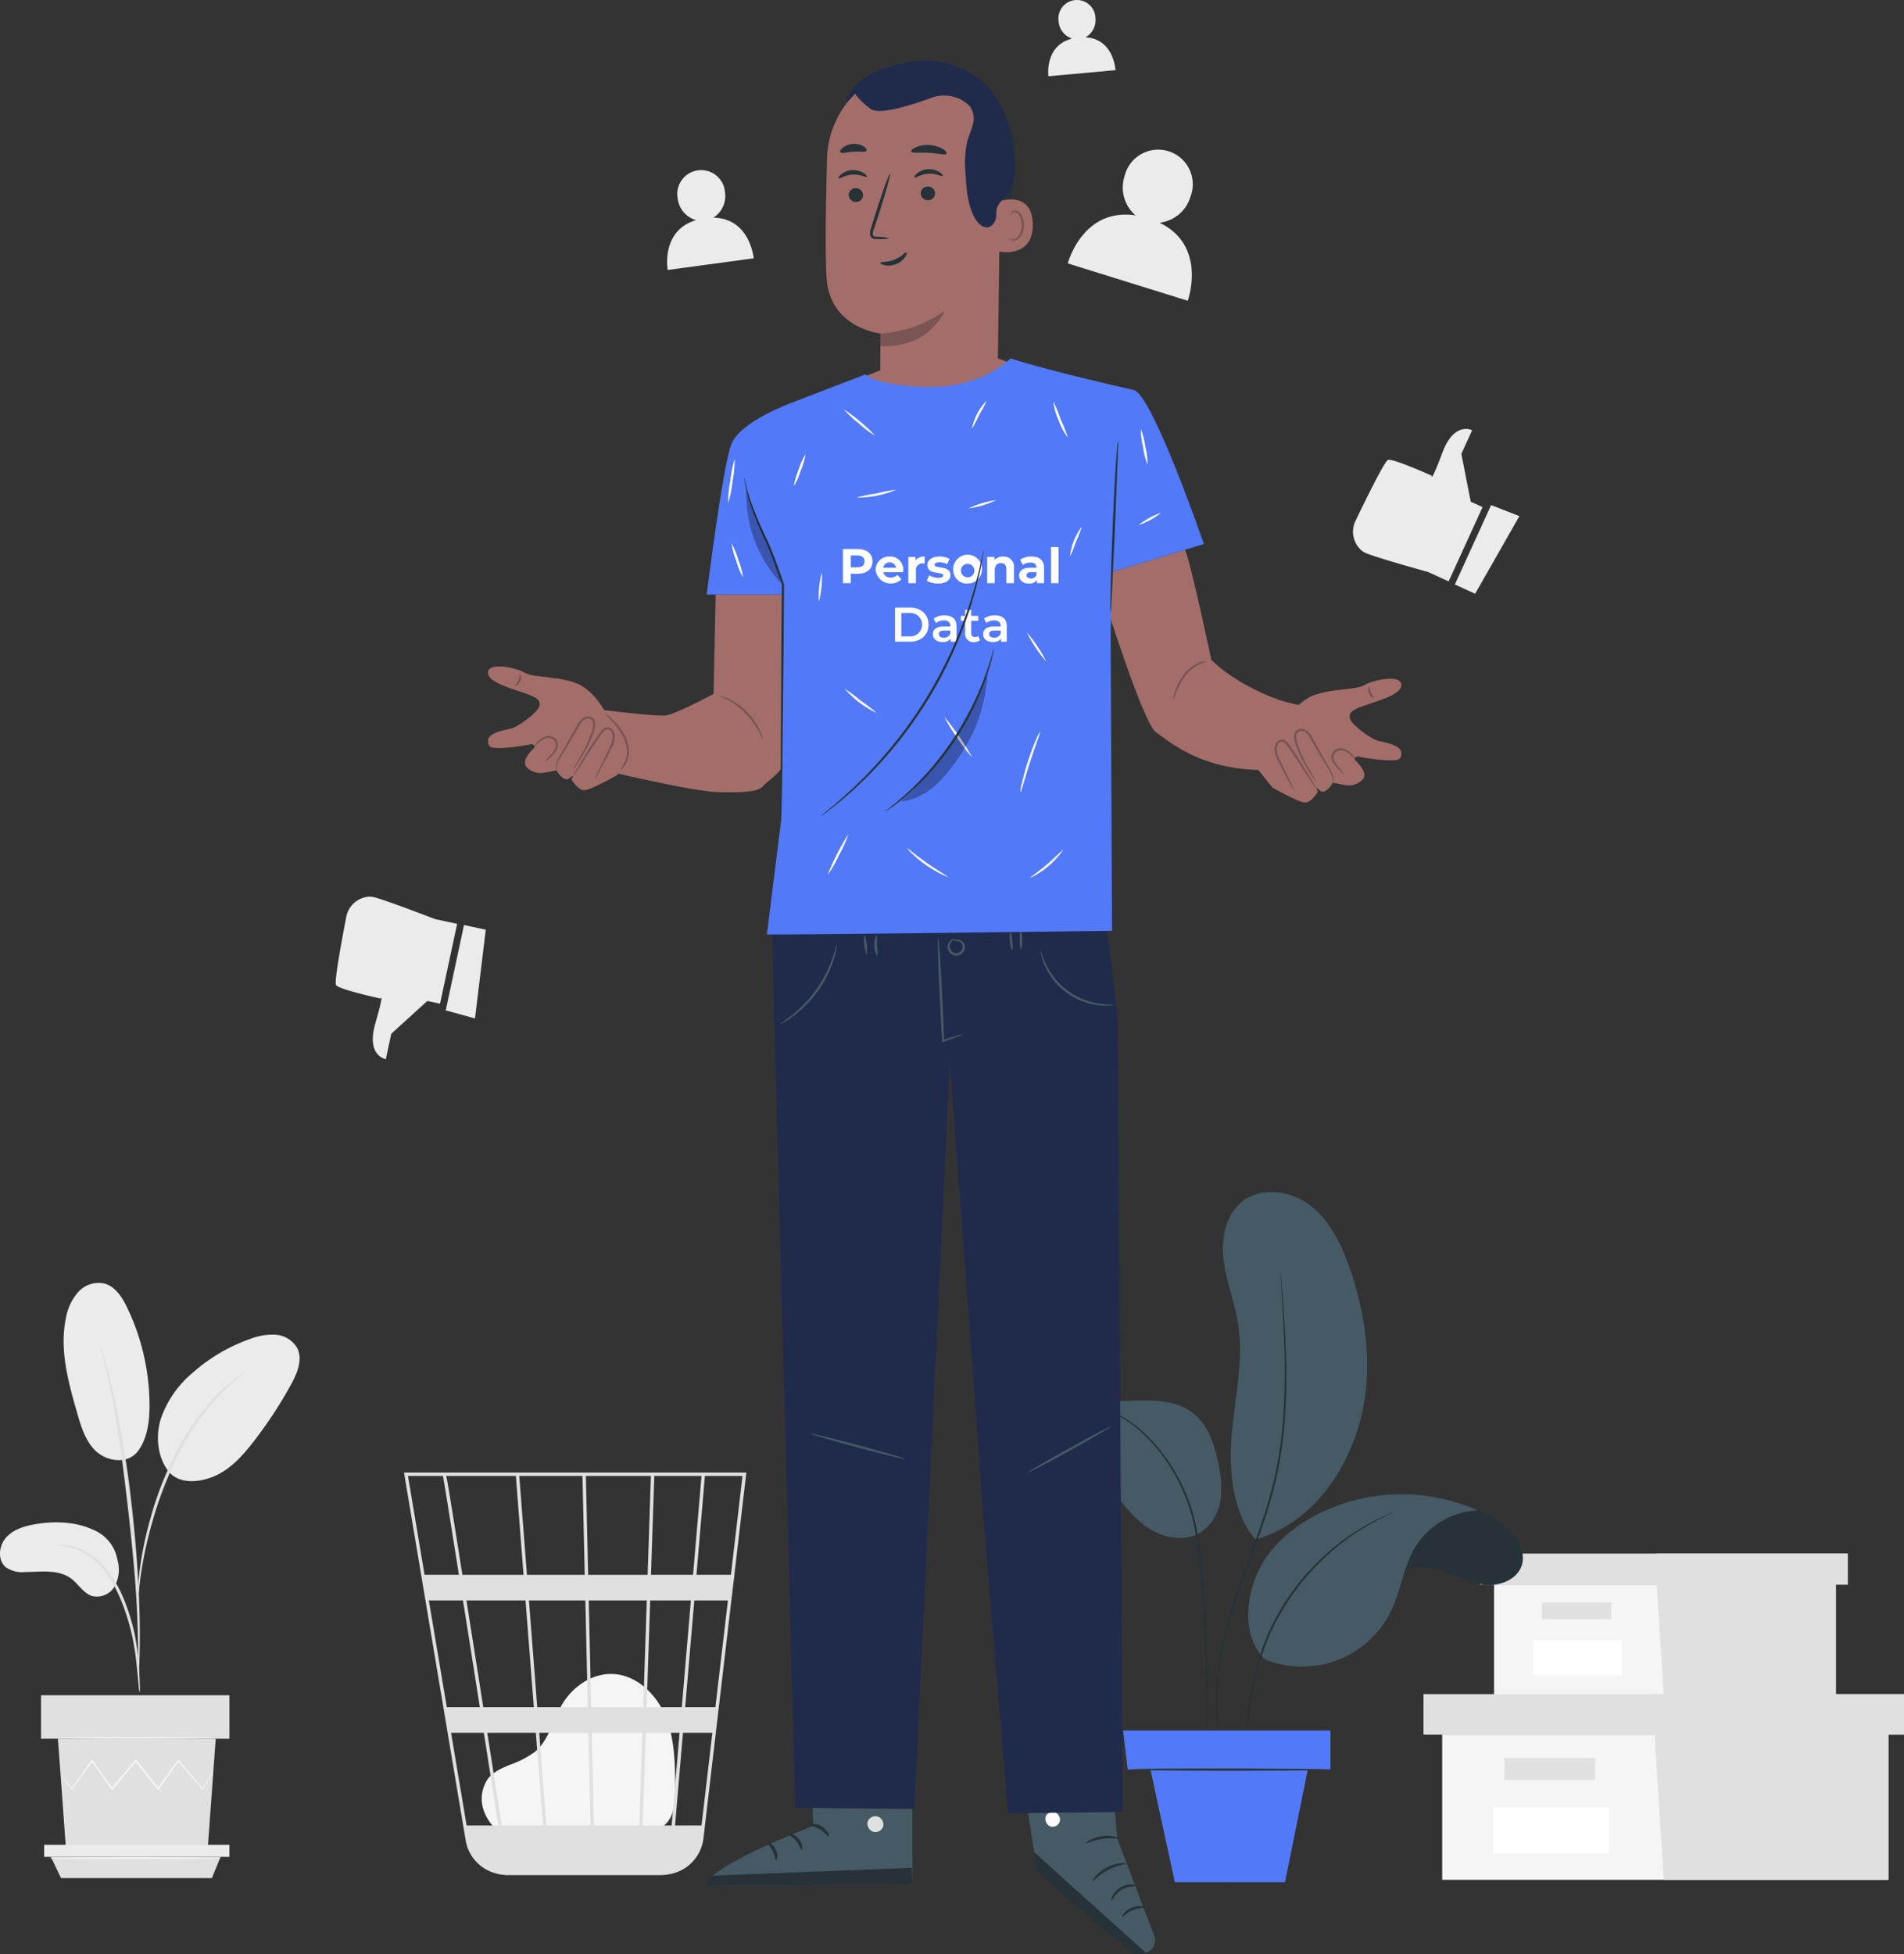 <svg xmlns="http://www.w3.org/2000/svg" width="435.48" height="446.889" viewBox="0 0 435.48 446.889"><rect x="0" y="0" width="435.48" height="446.889" fill="#333333" stroke="none"/><g id="Group_702" data-name="Group 702" transform="translate(-35.11 -45.634)"><g id="Background_Complete" data-name="Background Complete"><g id="Group_47" data-name="Group 47"><g id="Group_22" data-name="Group 22"><g id="Group_3" data-name="Group 3"><g id="Group_2" data-name="Group 2"><g id="Group_1" data-name="Group 1"><path id="Path_1" data-name="Path 1" d="M57.223,395.808c-4.213-2.174-9.175-2.457-13.853-1.684-2.513.416-5.133,1.168-6.843,3.056s-2.034,5.21-.071,6.832a6.556,6.556,0,0,0,4.315,1.094c3.662-.042,7.725-.687,10.651,1.516,1.669,1.257,2.78,3.347,4.776,3.965a4.718,4.718,0,0,0,5.191-2.309,8.064,8.064,0,0,0,.587-5.951A9.084,9.084,0,0,0,57.223,395.808Z" fill="#ebebeb"></path></g></g></g><g id="Group_6" data-name="Group 6"><g id="Group_5" data-name="Group 5"><g id="Group_4" data-name="Group 4"><path id="Path_2" data-name="Path 2" d="M66.877,377.172c-2.577,3.68-7.584,2.462-9.906.216s-3.3-5.5-4.2-8.606c-2.041-7.094-4.1-14.535-2.581-21.758a12.086,12.086,0,0,1,2.779-5.915,6.312,6.312,0,0,1,5.984-1.992c2.525.667,4.094,3.14,5.228,5.493a51.863,51.863,0,0,1,5.126,22.257c.012,3.585-.411,7.345-2.433,10.3" fill="#ebebeb"></path></g></g></g><g id="Group_9" data-name="Group 9"><g id="Group_8" data-name="Group 8"><g id="Group_7" data-name="Group 7"><path id="Path_3" data-name="Path 3" d="M73.952,382.452c-2.8-3.32-3.328-8.162-2.083-12.322a23.752,23.752,0,0,1,7.3-10.586,39.282,39.282,0,0,1,13.069-7.711,13.929,13.929,0,0,1,5.877-1,6.168,6.168,0,0,1,4.933,2.984c1.375,2.624.057,5.8-1.37,8.4a99.5,99.5,0,0,1-8.583,13.071c-2.573,3.317-5.52,6.589-9.442,8.088s-7.994,1.323-10.072-1.4" fill="#ebebeb"></path></g></g></g><g id="Group_13" data-name="Group 13"><g id="Group_12" data-name="Group 12"><g id="Group_11" data-name="Group 11"><g id="Group_10" data-name="Group 10"><path id="Path_4" data-name="Path 4" d="M67.051,432.684a8.105,8.105,0,0,1-.233-1.672c-.118-1.218-.267-2.746-.444-4.564a65.9,65.9,0,0,0-1.026-6.694,51.687,51.687,0,0,0-2.433-7.9,29.135,29.135,0,0,0-4.034-7.148,15.064,15.064,0,0,0-5.1-4.24,14.263,14.263,0,0,0-4.295-1.338,7.945,7.945,0,0,1-1.665-.241,7.93,7.93,0,0,1,1.695-.026,13.03,13.03,0,0,1,4.478,1.166,15.02,15.02,0,0,1,5.38,4.277,28.438,28.438,0,0,1,4.182,7.292,48.312,48.312,0,0,1,2.415,8.029,56.346,56.346,0,0,1,.89,6.778c.145,1.938.2,3.507.227,4.592A7.818,7.818,0,0,1,67.051,432.684Z" fill="#e0e0e0"></path></g></g></g></g><g id="Group_17" data-name="Group 17"><g id="Group_16" data-name="Group 16"><g id="Group_15" data-name="Group 15"><g id="Group_14" data-name="Group 14"><path id="Path_5" data-name="Path 5" d="M66.737,429.172a3.259,3.259,0,0,1-.045-.776c0-.583,0-1.317.006-2.219.005-1.925,0-4.712-.1-8.153-.17-6.881-.763-14.288-1.907-24.73-1.084-9.818-2.539-21.245-4.074-28.674-.329-1.69-.66-3.211-.973-4.542-.3-1.334-.551-2.485-.8-3.416-.21-.876-.382-1.59-.518-2.156a3.328,3.328,0,0,1-.136-.766,3.27,3.27,0,0,1,.27.728l.644,2.126c.286.922.578,2.065.913,3.394s.714,2.843,1.074,4.53a251.631,251.631,0,0,1,4.283,26.607c1.147,10.464,1.663,19.991,1.709,26.89.041,3.45-.032,6.242-.12,8.169-.056.9-.1,1.635-.136,2.218A3.3,3.3,0,0,1,66.737,429.172Z" fill="#e0e0e0"></path></g></g></g></g><g id="Group_21" data-name="Group 21"><g id="Group_20" data-name="Group 20"><g id="Group_19" data-name="Group 19"><g id="Group_18" data-name="Group 18"><path id="Path_6" data-name="Path 6" d="M66.691,410.8a14.694,14.694,0,0,1,.016-2.318c.085-1.49.29-3.643.71-6.28a82.979,82.979,0,0,1,2.042-9.149,75.031,75.031,0,0,1,3.826-10.826A57.666,57.666,0,0,1,84.52,364.73a28.463,28.463,0,0,1,2.644-2.457c.4-.343.763-.685,1.129-.956l1.025-.707a14.816,14.816,0,0,1,1.951-1.249,69.087,69.087,0,0,0-6.4,5.706A60.771,60.771,0,0,0,73.919,382.5a85.446,85.446,0,0,0-3.848,10.727,92.967,92.967,0,0,0-2.173,9.058c-.479,2.61-.756,4.742-.923,6.218A15.085,15.085,0,0,1,66.691,410.8Z" fill="#e0e0e0"></path></g></g></g></g></g><g id="Group_25" data-name="Group 25"><g id="Group_24" data-name="Group 24"><g id="Group_23" data-name="Group 23"><path id="Path_7" data-name="Path 7" d="M84.452,443.211l-1.841,25.226H50.2l-1.841-25.226Z" fill="#e0e0e0"></path></g></g></g><g id="Group_28" data-name="Group 28"><g id="Group_27" data-name="Group 27"><g id="Group_26" data-name="Group 26"><rect id="Rectangle_1" data-name="Rectangle 1" width="43.087" height="9.943" transform="translate(44.495 433.268)" fill="#e0e0e0"></rect></g></g></g><g id="Group_31" data-name="Group 31"><g id="Group_30" data-name="Group 30"><g id="Group_29" data-name="Group 29"><path id="Path_8" data-name="Path 8" d="M87.582,467.472v2.756H45.207v-2.756Z" fill="#ebebeb"></path></g></g></g><g id="Group_34" data-name="Group 34"><g id="Group_33" data-name="Group 33"><g id="Group_32" data-name="Group 32"><path id="Path_9" data-name="Path 9" d="M83.573,475.079l1.984-4.851H46.751l2.315,4.851Z" fill="#e0e0e0"></path></g></g></g><g id="Group_38" data-name="Group 38"><g id="Group_37" data-name="Group 37"><g id="Group_36" data-name="Group 36"><g id="Group_35" data-name="Group 35"><path id="Path_10" data-name="Path 10" d="M48.964,451.456a1.077,1.077,0,0,0,.151.232c.129.17.288.382.484.642l1.888,2.416.084.107.081-.112,4.638-6.415h-.266c1.379,1.954,2.916,4.13,4.566,6.466l.143.2.16-.191,5.416-6.443-.312,0c.094.118.195.246.3.374l4.842,6.071.161.2.149-.211,4.569-6.464-.266.013,5.627,6.41.1.114.076-.128,1.762-2.96.452-.788a1.294,1.294,0,0,0,.138-.281,1.241,1.241,0,0,0-.189.25l-.5.758-1.849,2.906.176-.014c-1.443-1.69-3.321-3.892-5.537-6.489l-.139-.163-.127.176-4.609,6.435.31-.008c-1.534-1.93-3.155-3.972-4.831-6.08l-.3-.375-.154-.193L66,448.1l-5.4,6.455.3.012-4.611-6.433-.136-.188-.132.188-4.54,6.485.165-.005-1.964-2.355-.526-.609A1.066,1.066,0,0,0,48.964,451.456Z" fill="#f5f5f5"></path></g></g></g></g><g id="Group_42" data-name="Group 42"><g id="Group_41" data-name="Group 41"><g id="Group_40" data-name="Group 40"><g id="Group_39" data-name="Group 39"><path id="Path_11" data-name="Path 11" d="M47.911,443.045c0,.111,8.12.2,18.135.2s18.136-.091,18.136-.2-8.118-.2-18.136-.2S47.911,442.934,47.911,443.045Z" fill="#f5f5f5"></path></g></g></g></g><g id="Group_46" data-name="Group 46"><g id="Group_45" data-name="Group 45"><g id="Group_44" data-name="Group 44"><g id="Group_43" data-name="Group 43"><path id="Path_12" data-name="Path 12" d="M46.274,470.5c0,.111,8.825.2,19.709.2s19.711-.091,19.711-.2-8.824-.2-19.711-.2S46.274,470.389,46.274,470.5Z" fill="#f5f5f5"></path></g></g></g></g></g><g id="Group_51" data-name="Group 51"><g id="Group_50" data-name="Group 50"><g id="Group_49" data-name="Group 49"><g id="Group_48" data-name="Group 48"><path id="Path_13" data-name="Path 13" d="M300.327,96.568A8.417,8.417,0,0,0,307.4,90.59a7.912,7.912,0,1,0-15.077-4.7,8.407,8.407,0,0,0,2.507,8.991c-12.154-1.809-15.495,10.979-15.495,10.979l27.434,8.544S311.311,101.836,300.327,96.568Z" fill="#ebebeb"></path></g></g></g></g><g id="Group_55" data-name="Group 55"><g id="Group_54" data-name="Group 54"><g id="Group_53" data-name="Group 53"><g id="Group_52" data-name="Group 52"><path id="Path_14" data-name="Path 14" d="M283.384,54.169a4.51,4.51,0,0,0,2.276-4.411,4.239,4.239,0,1,0-8.425.771,4.5,4.5,0,0,0,3.086,3.934c-6.386,1.6-5.416,8.614-5.416,8.614l15.33-1.4S289.9,54.522,283.384,54.169Z" fill="#ebebeb"></path></g></g></g></g><g id="Group_59" data-name="Group 59"><g id="Group_58" data-name="Group 58"><g id="Group_57" data-name="Group 57"><g id="Group_56" data-name="Group 56"><path id="Path_15" data-name="Path 15" d="M198.246,95.416a5.818,5.818,0,0,0,2.683-5.81,5.465,5.465,0,1,0-10.809,1.468,5.807,5.807,0,0,0,4.2,4.894c-8.136,2.42-6.489,11.4-6.489,11.4l19.667-2.671S206.66,95.5,198.246,95.416Z" fill="#ebebeb"></path></g></g></g></g><g id="Group_71" data-name="Group 71"><g id="Group_70" data-name="Group 70"><g id="Group_64" data-name="Group 64"><g id="Group_63" data-name="Group 63"><g id="Group_62" data-name="Group 62"><g id="Group_61" data-name="Group 61"><g id="Group_60" data-name="Group 60"><path id="Path_16" data-name="Path 16" d="M374.2,161.588l-2.707-1.238-2.146-10.935,2.47-5.4s-4.067-2.17-6.809,5.131-2.451,5.257-2.451,5.257-8.9-4.027-9.993-3.593c-.794.316-5.071,9.032-7.352,13.777a5.7,5.7,0,0,0,1.287,6.9,4.258,4.258,0,0,0,.9.566c2.216,1.013,14.364,4.386,14.364,4.386l4.677,2.138Z" fill="#ebebeb"></path></g></g></g></g></g><g id="Group_69" data-name="Group 69"><g id="Group_68" data-name="Group 68"><g id="Group_67" data-name="Group 67"><g id="Group_66" data-name="Group 66"><g id="Group_65" data-name="Group 65"><path id="Path_17" data-name="Path 17" d="M382.628,163.647,372.5,181.4l-4.637-2.119,8.293-18.146Z" fill="#ebebeb"></path></g></g></g></g></g></g></g><g id="Group_83" data-name="Group 83"><g id="Group_82" data-name="Group 82"><g id="Group_76" data-name="Group 76"><g id="Group_75" data-name="Group 75"><g id="Group_74" data-name="Group 74"><g id="Group_73" data-name="Group 73"><g id="Group_72" data-name="Group 72"><path id="Path_18" data-name="Path 18" d="M135.757,275.139l-2.911-.623-8.246,7.495-1.243,5.811s-4.558-.685-2.4-8.181,1.17-5.681,1.17-5.681-9.547-2.08-10.163-3.079c-.449-.727,1.32-10.274,2.321-15.442a5.7,5.7,0,0,1,5.149-4.769,4.265,4.265,0,0,1,1.058.082c2.383.509,14.144,5.05,14.144,5.05l5.029,1.076Z" fill="#ebebeb"></path></g></g></g></g></g><g id="Group_81" data-name="Group 81"><g id="Group_80" data-name="Group 80"><g id="Group_79" data-name="Group 79"><g id="Group_78" data-name="Group 78"><g id="Group_77" data-name="Group 77"><path id="Path_19" data-name="Path 19" d="M143.75,278.516l2.467-20.294-4.986-1.066-4.172,19.51Z" fill="#ebebeb"></path></g></g></g></g></g></g></g><g id="Group_115" data-name="Group 115"><g id="Group_114" data-name="Group 114"><g id="Group_89" data-name="Group 89"><g id="Group_88" data-name="Group 88"><g id="Group_87" data-name="Group 87"><g id="Group_86" data-name="Group 86"><g id="Group_85" data-name="Group 85"><g id="Group_84" data-name="Group 84"><path id="Path_20" data-name="Path 20" d="M376.832,407.982V433.4h78.16V407.982Z" fill="#f5f5f5"></path></g></g></g></g></g></g><g id="Group_95" data-name="Group 95"><g id="Group_94" data-name="Group 94"><g id="Group_93" data-name="Group 93"><g id="Group_92" data-name="Group 92"><g id="Group_91" data-name="Group 91"><g id="Group_90" data-name="Group 90"><path id="Path_21" data-name="Path 21" d="M373.553,400.876v7.105h84.173v-7.105H373.553Z" fill="#e0e0e0"></path></g></g></g></g></g></g><g id="Group_101" data-name="Group 101"><g id="Group_100" data-name="Group 100"><g id="Group_99" data-name="Group 99"><g id="Group_98" data-name="Group 98"><g id="Group_97" data-name="Group 97"><g id="Group_96" data-name="Group 96"><path id="Path_22" data-name="Path 22" d="M415.639,433.4h39.354V407.982h2.733v-7.105H414v6.448Z" fill="#e0e0e0"></path></g></g></g></g></g></g><g id="Group_107" data-name="Group 107"><g id="Group_106" data-name="Group 106"><g id="Group_105" data-name="Group 105"><g id="Group_104" data-name="Group 104"><g id="Group_103" data-name="Group 103"><g id="Group_102" data-name="Group 102"><rect id="Rectangle_2" data-name="Rectangle 2" width="15.851" height="3.826" transform="translate(387.764 412.08)" fill="#e0e0e0"></rect></g></g></g></g></g></g><g id="Group_113" data-name="Group 113"><g id="Group_112" data-name="Group 112"><g id="Group_111" data-name="Group 111"><g id="Group_110" data-name="Group 110"><g id="Group_109" data-name="Group 109"><g id="Group_108" data-name="Group 108"><rect id="Rectangle_3" data-name="Rectangle 3" width="20.353" height="8.079" transform="translate(385.724 420.689)" fill="#fff"></rect></g></g></g></g></g></g></g></g><g id="Group_147" data-name="Group 147"><g id="Group_146" data-name="Group 146"><g id="Group_121" data-name="Group 121"><g id="Group_120" data-name="Group 120"><g id="Group_119" data-name="Group 119"><g id="Group_118" data-name="Group 118"><g id="Group_117" data-name="Group 117"><g id="Group_116" data-name="Group 116"><path id="Path_23" data-name="Path 23" d="M364.97,442.289v33.185H467.022V442.289Z" fill="#f5f5f5"></path></g></g></g></g></g></g><g id="Group_127" data-name="Group 127"><g id="Group_126" data-name="Group 126"><g id="Group_125" data-name="Group 125"><g id="Group_124" data-name="Group 124"><g id="Group_123" data-name="Group 123"><g id="Group_122" data-name="Group 122"><path id="Path_24" data-name="Path 24" d="M360.688,433.011v9.278h109.9v-9.278h-109.9Z" fill="#e0e0e0"></path></g></g></g></g></g></g><g id="Group_133" data-name="Group 133"><g id="Group_132" data-name="Group 132"><g id="Group_131" data-name="Group 131"><g id="Group_130" data-name="Group 130"><g id="Group_129" data-name="Group 129"><g id="Group_128" data-name="Group 128"><path id="Path_25" data-name="Path 25" d="M415.639,475.474h51.383V442.289h3.568v-9.278H413.5v8.419Z" fill="#e0e0e0"></path></g></g></g></g></g></g><g id="Group_139" data-name="Group 139"><g id="Group_138" data-name="Group 138"><g id="Group_137" data-name="Group 137"><g id="Group_136" data-name="Group 136"><g id="Group_135" data-name="Group 135"><g id="Group_134" data-name="Group 134"><rect id="Rectangle_4" data-name="Rectangle 4" width="20.696" height="4.995" transform="translate(379.243 447.64)" fill="#e0e0e0"></rect></g></g></g></g></g></g><g id="Group_145" data-name="Group 145"><g id="Group_144" data-name="Group 144"><g id="Group_143" data-name="Group 143"><g id="Group_142" data-name="Group 142"><g id="Group_141" data-name="Group 141"><g id="Group_140" data-name="Group 140"><rect id="Rectangle_5" data-name="Rectangle 5" width="26.575" height="10.548" transform="translate(376.58 458.88)" fill="#fff"></rect></g></g></g></g></g></g></g></g><g id="Group_157" data-name="Group 157"><g id="Group_151" data-name="Group 151"><g id="Group_150" data-name="Group 150"><g id="Group_149" data-name="Group 149"><g id="Group_148" data-name="Group 148"><path id="Path_26" data-name="Path 26" d="M148.868,464.223c-1.674-1.435-5.407-5.982-2.528-11.272,1.055-1.938,3.3-2.9,5.326-3.752a21.625,21.625,0,0,0,5.84-3.025c3.166-2.694,4.04-7.169,6.141-10.762,2.413-4.126,6.917-7.216,11.675-7,5.449.248,9.993,4.7,12.053,9.772s2.131,10.708,2.174,16.188c.024,3.029-.111,6.445-2.336,8.491-2.05,1.887-5.138,1.91-7.918,1.825l-29.776-.915" fill="#f5f5f5"></path></g></g></g></g><g id="Group_156" data-name="Group 156"><g id="Group_155" data-name="Group 155"><g id="Group_154" data-name="Group 154"><g id="Group_153" data-name="Group 153"><g id="Group_152" data-name="Group 152"><path id="Path_27" data-name="Path 27" d="M205.818,382.343H127.511l14.106,84.11a9.393,9.393,0,0,0,6.686,7.488c.09.028.183.049.274.075.233.06.458.138.7.18a9.809,9.809,0,0,0,1.593.183l.012.081.382-.061h34.9a9.786,9.786,0,0,0,1.918-.191A9.429,9.429,0,0,0,196,465.987l6.8-57.953.306-2.3h-.036l2.693-22.951Zm-14.772,53.652H183.01l.81-24.411h9.311Zm2.865-24.411H201.6l-2.865,24.411h-6.915Zm-22.958,51.471-.489-21.206h11.573l-.705,21.206Zm-12.511-21.206h11.245l.488,21.206H160.09Zm.869,21.206h-9.428c-.9-5.725-2.061-13.166-3.323-21.206h11.1Zm-1.324-27.06-1.9-24.411h12.9l.562,24.411Zm12.342,0-.562-24.411h13.275l-.811,24.411Zm-.7-30.265-.52-22.606h14.876l-.751,22.606Zm-.777,0h-13.22l-1.757-22.606h14.456Zm-14,0H140.869c-.5-3.122-.965-6.078-1.389-8.736-1.46-9.14-2.008-12.577-2.312-13.87H153.1Zm.455,5.854,1.9,24.411H145.64c-.389-2.477-.783-4.983-1.177-7.49-.907-5.762-1.815-11.523-2.668-16.921Zm-10.457,24.411H137.3L133.2,411.584h7.8C142.2,419.128,143.523,427.524,144.854,435.995Zm.919,5.854c1.152,7.338,2.286,14.574,3.323,21.206h-7.26l-3.557-21.206Zm36.338,21.206.7-21.206h7.73l-1.811,21.206Zm1.9-57.325.751-22.606h10.8l-1.932,22.606Zm-47.588-22.606c.31,1.634,1.74,10.529,3.654,22.606h-7.86l-3.791-22.606Zm59.139,79.931h-6.052l1.811-21.206h6.729Zm6.726-57.325h-7.881l1.932-22.606h8.6Z" fill="#e0e0e0"></path></g></g></g></g></g></g></g><g id="Plant"><g id="Group_217" data-name="Group 217"><g id="Group_159" data-name="Group 159"><path id="Path_29" data-name="Path 29" d="M380.084,395.292a19.47,19.47,0,0,0-31.9,7.659l2.308,8.926c.878-3.041,2.757-5.98,5.663-7.233,3.023-1.3,6.525-.561,9.619.563s6.132,2.628,9.418,2.831,6.994-1.356,7.978-4.5C384.1,400.588,382.314,397.438,380.084,395.292Z" fill="#263238"></path></g><g id="Group_210" data-name="Group 210"><g id="Group_164" data-name="Group 164"><g id="Group_163" data-name="Group 163"><g id="Group_162" data-name="Group 162"><g id="Group_161" data-name="Group 161"><g id="Group_160" data-name="Group 160"><path id="Path_30" data-name="Path 30" d="M324.461,425.075c-4.821-4.579-4.58-12.551-2.175-18.75s7.653-10.959,13.515-14.1a42.8,42.8,0,0,1,37.3-1.209,17.708,17.708,0,0,0-14.316,8.406c-2.642,4.387-3.228,9.712-5.411,14.345a22.58,22.58,0,0,1-28.916,11.3" fill="#455a64"></path></g></g></g></g></g><g id="Group_169" data-name="Group 169"><g id="Group_168" data-name="Group 168"><g id="Group_167" data-name="Group 167"><g id="Group_166" data-name="Group 166"><g id="Group_165" data-name="Group 165"><path id="Path_31" data-name="Path 31" d="M322.144,397.563c-5.337-6.3-6.048-16.414-5.262-24.633s2.691-16.491,1.4-24.645c-.768-4.831-2.642-9.444-3.275-14.294s.264-10.335,4.022-13.466c4.32-3.6,11.122-2.75,15.615.629s7.1,8.687,9,13.977c4.18,11.623,5.715,24.512,2.281,36.377s-11.491,22.473-23.313,26.055" fill="#455a64"></path></g></g></g></g></g><g id="Group_175" data-name="Group 175"><g id="Group_174" data-name="Group 174"><g id="Group_173" data-name="Group 173"><g id="Group_172" data-name="Group 172"><g id="Group_171" data-name="Group 171"><g id="Group_170" data-name="Group 170"><path id="Path_32" data-name="Path 32" d="M319.582,449.252a4.592,4.592,0,0,1-.02-.726c.007-.476,0-1.178.04-2.082.068-1.806.242-4.42.647-7.63a101.691,101.691,0,0,1,2.05-11.173,51.507,51.507,0,0,1,5.1-12.937,53.979,53.979,0,0,1,8.332-11.139,53.061,53.061,0,0,1,8.735-7.264c1.334-.922,2.623-1.621,3.733-2.27,1.138-.6,2.132-1.088,2.946-1.481l1.92-.807a4.476,4.476,0,0,1,.68-.253,4.453,4.453,0,0,1-.645.335l-1.881.88c-.8.416-1.778.927-2.9,1.542-1.093.666-2.364,1.38-3.678,2.313a54.906,54.906,0,0,0-16.857,18.36c-4.907,8.584-6.25,17.61-7.225,23.935-.443,3.195-.664,5.8-.785,7.6q-.077,1.3-.122,2.075A4.321,4.321,0,0,1,319.582,449.252Z" fill="#263238"></path></g></g></g></g></g></g><g id="Group_187" data-name="Group 187"><g id="Group_180" data-name="Group 180"><g id="Group_179" data-name="Group 179"><g id="Group_178" data-name="Group 178"><g id="Group_177" data-name="Group 177"><g id="Group_176" data-name="Group 176"><path id="Path_33" data-name="Path 33" d="M266.155,379.242c2.582-3.567,8.961-4.6,12.989-2.821s6.978,5.311,9.618,8.835,5.212,7.245,8.869,9.7,8.768,3.34,12.414.87a10.669,10.669,0,0,0,4.217-7.3,24.326,24.326,0,0,0-.58-8.61c-.872-4.141-2.294-8.466-5.608-11.1-3.694-2.933-8.819-3.071-13.533-2.917-5.408.177-10.9.583-15.974,2.457s-10.257,5.924-12.412,10.888" fill="#455a64"></path></g></g></g></g></g><g id="Group_186" data-name="Group 186"><g id="Group_185" data-name="Group 185"><g id="Group_184" data-name="Group 184"><g id="Group_183" data-name="Group 183"><g id="Group_182" data-name="Group 182"><g id="Group_181" data-name="Group 181"><path id="Path_34" data-name="Path 34" d="M311.375,441.344a.858.858,0,0,1-.026-.217c-.009-.169-.02-.379-.034-.637-.02-.6-.049-1.414-.085-2.451-.062-2.165-.15-5.235-.259-9.013-.119-3.8-.275-8.334-.549-13.358s-.654-10.546-1.416-16.294a52.472,52.472,0,0,0-1.636-8.275,43.044,43.044,0,0,0-3.026-7.24,41.729,41.729,0,0,0-3.818-5.993,39.046,39.046,0,0,0-4.168-4.576,30.645,30.645,0,0,0-7.391-5.039c-.483-.22-.9-.437-1.281-.591l-.965-.374-.591-.239a.89.89,0,0,1-.2-.1.823.823,0,0,1,.211.053l.607.2.984.336c.385.142.813.347,1.3.557a29.583,29.583,0,0,1,7.529,4.964,38.653,38.653,0,0,1,4.248,4.583,41.552,41.552,0,0,1,3.888,6.026,42.881,42.881,0,0,1,3.079,7.3,52.246,52.246,0,0,1,1.661,8.344c.765,5.771,1.125,11.3,1.385,16.331s.375,9.565.454,13.372.108,6.889.119,9.018c0,1.038,0,1.857,0,2.452,0,.259-.007.469-.01.638A.787.787,0,0,1,311.375,441.344Z" fill="#263238"></path></g></g></g></g></g></g></g><g id="Group_193" data-name="Group 193"><g id="Group_192" data-name="Group 192"><g id="Group_191" data-name="Group 191"><g id="Group_190" data-name="Group 190"><g id="Group_189" data-name="Group 189"><g id="Group_188" data-name="Group 188"><path id="Path_35" data-name="Path 35" d="M314.928,445.806a28.376,28.376,0,0,1-1.081-4.241,44.505,44.505,0,0,1-.453-11.913,79.216,79.216,0,0,1,3.763-17.285c2.027-6.353,4.778-13.147,7.128-20.45A93.816,93.816,0,0,0,327.12,381.1a96.18,96.18,0,0,0,1.4-10.323,151.024,151.024,0,0,0,.314-17.654c-.17-5.029-.437-9.1-.6-11.9-.082-1.384-.146-2.469-.191-3.237-.016-.351-.029-.629-.039-.842a1.443,1.443,0,0,1,0-.289,1.322,1.322,0,0,1,.044.285c.021.212.048.49.083.839.065.767.157,1.85.273,3.232.22,2.807.535,6.871.746,11.906a145.753,145.753,0,0,1-.221,17.7,95.317,95.317,0,0,1-1.382,10.373,93.155,93.155,0,0,1-2.839,10.871c-2.358,7.326-5.12,14.112-7.162,20.44A80.491,80.491,0,0,0,313.7,429.68a46.014,46.014,0,0,0,.311,11.856c.243,1.383.464,2.453.659,3.167.083.342.149.612.2.82A1.36,1.36,0,0,1,314.928,445.806Z" fill="#263238"></path></g></g></g></g></g></g><g id="Group_198" data-name="Group 198"><g id="Group_197" data-name="Group 197"><g id="Group_196" data-name="Group 196"><g id="Group_195" data-name="Group 195"><g id="Group_194" data-name="Group 194"><path id="Path_36" data-name="Path 36" d="M339.409,450.268H293.044l-1.059-8.924h47.424Z" fill="#5279f7"></path></g></g></g></g></g><g id="Group_203" data-name="Group 203"><g id="Group_202" data-name="Group 202"><g id="Group_201" data-name="Group 201"><g id="Group_200" data-name="Group 200"><g id="Group_199" data-name="Group 199"><path id="Path_37" data-name="Path 37" d="M298.019,449.252l5.8,26.772H329.01l5.424-26.772Z" fill="#5279f7"></path></g></g></g></g></g><g id="Group_209" data-name="Group 209"><g id="Group_208" data-name="Group 208"><g id="Group_207" data-name="Group 207"><g id="Group_206" data-name="Group 206"><g id="Group_205" data-name="Group 205"><g id="Group_204" data-name="Group 204"><path id="Path_38" data-name="Path 38" d="M339.409,450.268c0,.122-10.2.193-22.766.157s-22.767-.162-22.767-.284,10.192-.193,22.768-.157S339.409,450.146,339.409,450.268Z" fill="#455a64"></path></g></g></g></g></g></g></g><g id="Group_216" data-name="Group 216"><g id="Group_215" data-name="Group 215"><g id="Group_214" data-name="Group 214"><g id="Group_213" data-name="Group 213"><g id="Group_212" data-name="Group 212"><g id="Group_211" data-name="Group 211"><path id="Path_39" data-name="Path 39" d="M339.819,450.307c0,.122-10.43.221-23.293.221s-23.3-.1-23.3-.221,10.428-.221,23.3-.221S339.819,450.185,339.819,450.307Z" fill="#263238"></path></g></g></g></g></g></g></g></g><g id="Character"><g id="Group_569" data-name="Group 569"><g id="Group_273" data-name="Group 273"><g id="Group_272" data-name="Group 272"><g id="Group_224" data-name="Group 224"><g id="Group_223" data-name="Group 223"><g id="Group_222" data-name="Group 222"><g id="Group_221" data-name="Group 221"><g id="Group_220" data-name="Group 220"><path id="Path_41" data-name="Path 41" d="M288.259,437.264l2.392,28.792,8.458,22.227a2.96,2.96,0,0,1-1.9,3.884h0a2.942,2.942,0,0,1-2.666-.484c-4.83-3.74-22.244-17.484-22.438-19.275-.252-2.318-4.69-30.629-4.69-30.629Z" fill="#455a64"></path></g></g></g></g></g><g id="Group_229" data-name="Group 229"><g id="Group_228" data-name="Group 228"><g id="Group_227" data-name="Group 227"><g id="Group_226" data-name="Group 226"><g id="Group_225" data-name="Group 225"><path id="Path_42" data-name="Path 42" d="M297.2,492.167l-25.582-23.039.25,2.133c.173,1.166.191,1.8.959,2.529a248.3,248.3,0,0,0,21.436,18.381c.778.608,2,.31,2.937,0Z" fill="#263238"></path></g></g></g></g></g><g id="Group_235" data-name="Group 235"><g id="Group_234" data-name="Group 234"><g id="Group_233" data-name="Group 233"><g id="Group_232" data-name="Group 232"><g id="Group_231" data-name="Group 231"><g id="Group_230" data-name="Group 230"><path id="Path_43" data-name="Path 43" d="M276.655,460.15a1.792,1.792,0,0,1,.735,2.274,1.722,1.722,0,0,1-2.248.748,1.89,1.89,0,0,1-.766-2.412,1.787,1.787,0,0,1,2.425-.519" fill="#fff"></path></g></g></g></g></g></g><g id="Group_241" data-name="Group 241"><g id="Group_240" data-name="Group 240"><g id="Group_239" data-name="Group 239"><g id="Group_238" data-name="Group 238"><g id="Group_237" data-name="Group 237"><g id="Group_236" data-name="Group 236"><path id="Path_44" data-name="Path 44" d="M289.3,480.312c.171.062.66-1.511,2.282-2.5,1.593-1.039,3.223-.8,3.241-.984.017-.073-.37-.258-1.053-.281a4.72,4.72,0,0,0-4.271,2.7C289.232,479.867,289.232,480.3,289.3,480.312Z" fill="#263238"></path></g></g></g></g></g></g><g id="Group_247" data-name="Group 247"><g id="Group_246" data-name="Group 246"><g id="Group_245" data-name="Group 245"><g id="Group_244" data-name="Group 244"><g id="Group_243" data-name="Group 243"><g id="Group_242" data-name="Group 242"><path id="Path_45" data-name="Path 45" d="M291.76,483.942c.15.11.973-.922,2.414-1.506,1.428-.615,2.74-.475,2.767-.659.067-.156-1.38-.618-3.012.074C292.29,482.525,291.6,483.88,291.76,483.942Z" fill="#263238"></path></g></g></g></g></g></g><g id="Group_253" data-name="Group 253"><g id="Group_252" data-name="Group 252"><g id="Group_251" data-name="Group 251"><g id="Group_250" data-name="Group 250"><g id="Group_249" data-name="Group 249"><g id="Group_248" data-name="Group 248"><path id="Path_46" data-name="Path 46" d="M284.973,475.785c.149.122,1.407-1.471,3.568-2.575,2.144-1.137,4.171-1.253,4.156-1.446.03-.158-2.147-.33-4.449.884C285.934,473.837,284.826,475.719,284.973,475.785Z" fill="#263238"></path></g></g></g></g></g></g><g id="Group_259" data-name="Group 259"><g id="Group_258" data-name="Group 258"><g id="Group_257" data-name="Group 257"><g id="Group_256" data-name="Group 256"><g id="Group_255" data-name="Group 255"><g id="Group_254" data-name="Group 254"><path id="Path_47" data-name="Path 47" d="M283.514,467.094c.1.164,1.612-.668,3.669-.962,2.054-.322,3.747.029,3.79-.156.065-.149-1.676-.812-3.884-.471C284.879,465.826,283.409,466.97,283.514,467.094Z" fill="#263238"></path></g></g></g></g></g></g><g id="Group_265" data-name="Group 265"><g id="Group_264" data-name="Group 264"><g id="Group_263" data-name="Group 263"><g id="Group_262" data-name="Group 262"><g id="Group_261" data-name="Group 261"><g id="Group_260" data-name="Group 260"><path id="Path_48" data-name="Path 48" d="M282.6,458.66c.107.156,1.6-.97,3.793-1.1,2.189-.18,3.828.723,3.911.553.041-.065-.311-.392-1.014-.7a6.455,6.455,0,0,0-5.786.413C282.851,458.227,282.549,458.6,282.6,458.66Z" fill="#263238"></path></g></g></g></g></g></g><g id="Group_271" data-name="Group 271"><g id="Group_270" data-name="Group 270"><g id="Group_269" data-name="Group 269"><g id="Group_268" data-name="Group 268"><g id="Group_267" data-name="Group 267"><g id="Group_266" data-name="Group 266"><path id="Path_49" data-name="Path 49" d="M286.17,455.958a2.5,2.5,0,0,0-.076-1.091,7.608,7.608,0,0,0-1.166-2.754,3.37,3.37,0,0,0-1.605-1.447,1.193,1.193,0,0,0-1.306.405,1.939,1.939,0,0,0-.317,1.346,4.185,4.185,0,0,0,4.055,3.462,4.851,4.851,0,0,0,4.473-3.027,1.682,1.682,0,0,0-.069-1.4,1.167,1.167,0,0,0-1.279-.485,4.144,4.144,0,0,0-1.789,1.185,8.455,8.455,0,0,0-1.723,2.44,2.552,2.552,0,0,0-.336,1.039,13.456,13.456,0,0,1,2.368-3.154,3.859,3.859,0,0,1,1.584-.994.622.622,0,0,1,.7.26,1.159,1.159,0,0,1-.009.924,4.332,4.332,0,0,1-3.908,2.58,3.631,3.631,0,0,1-3.484-2.89,1.4,1.4,0,0,1,.181-.948.643.643,0,0,1,.717-.234,3.045,3.045,0,0,1,1.382,1.2A11.216,11.216,0,0,1,286.17,455.958Z" fill="#263238"></path></g></g></g></g></g></g></g></g><g id="Group_323" data-name="Group 323"><g id="Group_322" data-name="Group 322"><g id="Group_321" data-name="Group 321"><g id="Group_279" data-name="Group 279"><g id="Group_278" data-name="Group 278"><g id="Group_277" data-name="Group 277"><g id="Group_276" data-name="Group 276"><g id="Group_275" data-name="Group 275"><g id="Group_274" data-name="Group 274"><path id="Path_50" data-name="Path 50" d="M220.076,438.75l1.066,24.382s-24.425,9.272-24.667,13.8l47.349-.369-.1-38.058Z" fill="#455a64"></path></g></g></g></g></g></g><g id="Group_286" data-name="Group 286"><g id="Group_285" data-name="Group 285"><g id="Group_284" data-name="Group 284"><g id="Group_283" data-name="Group 283"><g id="Group_282" data-name="Group 282"><g id="Group_281" data-name="Group 281"><g id="Group_280" data-name="Group 280"><path id="Path_51" data-name="Path 51" d="M235.767,460.966a1.933,1.933,0,0,1,1.354,2.2,1.859,1.859,0,0,1-2.165,1.362,2.04,2.04,0,0,1-1.422-2.334,1.929,1.929,0,0,1,2.409-1.166" fill="#e0e0e0"></path></g></g></g></g></g></g></g><g id="Group_292" data-name="Group 292"><g id="Group_291" data-name="Group 291"><g id="Group_290" data-name="Group 290"><g id="Group_289" data-name="Group 289"><g id="Group_288" data-name="Group 288"><g id="Group_287" data-name="Group 287"><path id="Path_52" data-name="Path 52" d="M243.824,476.56l-.16-3.836-45.338,1.788s-2.1.934-1.851,2.417Z" fill="#263238"></path></g></g></g></g></g></g><g id="Group_299" data-name="Group 299"><g id="Group_298" data-name="Group 298"><g id="Group_297" data-name="Group 297"><g id="Group_296" data-name="Group 296"><g id="Group_295" data-name="Group 295"><g id="Group_294" data-name="Group 294"><g id="Group_293" data-name="Group 293"><path id="Path_53" data-name="Path 53" d="M220.373,462.9c.009.231,1.166.327,2.309,1.061,1.163.7,1.757,1.7,1.969,1.609.213-.047-.142-1.426-1.543-2.291S220.321,462.685,220.373,462.9Z" fill="#263238"></path></g></g></g></g></g></g></g><g id="Group_306" data-name="Group 306"><g id="Group_305" data-name="Group 305"><g id="Group_304" data-name="Group 304"><g id="Group_303" data-name="Group 303"><g id="Group_302" data-name="Group 302"><g id="Group_301" data-name="Group 301"><g id="Group_300" data-name="Group 300"><path id="Path_54" data-name="Path 54" d="M215.422,464.99c-.051.224.953.609,1.746,1.581.822.949,1.028,2,1.258,1.993.218.034.367-1.321-.641-2.511S215.426,464.769,215.422,464.99Z" fill="#263238"></path></g></g></g></g></g></g></g><g id="Group_313" data-name="Group 313"><g id="Group_312" data-name="Group 312"><g id="Group_311" data-name="Group 311"><g id="Group_310" data-name="Group 310"><g id="Group_309" data-name="Group 309"><g id="Group_308" data-name="Group 308"><g id="Group_307" data-name="Group 307"><path id="Path_55" data-name="Path 55" d="M212.648,470.955c.21.048.523-1.11-.08-2.371s-1.689-1.758-1.785-1.564c-.13.191.578.865,1.057,1.908C212.344,469.96,212.418,470.934,212.648,470.955Z" fill="#263238"></path></g></g></g></g></g></g></g><g id="Group_320" data-name="Group 320"><g id="Group_319" data-name="Group 319"><g id="Group_318" data-name="Group 318"><g id="Group_317" data-name="Group 317"><g id="Group_316" data-name="Group 316"><g id="Group_315" data-name="Group 315"><g id="Group_314" data-name="Group 314"><path id="Path_56" data-name="Path 56" d="M220.746,457.313c.1.21,1.157-.117,2.464-.038,1.31.052,2.33.482,2.449.283.132-.168-.867-1.016-2.408-1.087S220.631,457.132,220.746,457.313Z" fill="#263238"></path></g></g></g></g></g></g></g></g></g></g><g id="Group_346" data-name="Group 346"><g id="Group_337" data-name="Group 337"><g id="Group_324" data-name="Group 324"><path id="Path_57" data-name="Path 57" d="M211.637,257.487C211.664,258.972,217,459,217,459l27.233.261,8.1-170.645s6.923,91.718,6.923,93.7,6.428,77.919,6.428,77.919l26.264-.285-1.228-181.947-3.315-27.078Z" fill="#202b4c"></path></g><g id="Group_326" data-name="Group 326"><g id="Group_325" data-name="Group 325"><path id="Path_58" data-name="Path 58" d="M255.378,282.128a5.256,5.256,0,0,1-1.188.526c-.778.3-1.908.712-3.305,1.209l-.266.094-.02-.289c-.162-2.468-.347-5.766-.518-9.382-.187-3.919-.323-7.469-.392-10.04-.035-1.285-.053-2.326-.053-3.045a4.217,4.217,0,0,1,.06-1.121,4.174,4.174,0,0,1,.165,1.11c.069.716.15,1.754.237,3.037.174,2.565.375,6.112.561,10.032.172,3.615.3,6.917.373,9.388l-.285-.2c1.414-.446,2.565-.8,3.366-1.027A5.2,5.2,0,0,1,255.378,282.128Z" fill="#455a64"></path></g></g><g id="Group_328" data-name="Group 328"><g id="Group_327" data-name="Group 327"><path id="Path_59" data-name="Path 59" d="M253.156,260.8c-.019-.027.094-.165.389-.269a1.779,1.779,0,0,1,2.272,1.8,2.036,2.036,0,0,1-1.558,1.815,2.1,2.1,0,0,1-2.157-1.029,1.913,1.913,0,0,1,.023-1.947,1.968,1.968,0,0,1,.968-.852c.287-.107.46-.089.466-.056.043.086-.66.235-1.071,1.1a1.521,1.521,0,0,0,.07,1.481,1.611,1.611,0,0,0,1.587.737,1.538,1.538,0,0,0,1.14-1.3,1.293,1.293,0,0,0-.646-1.276A2.19,2.19,0,0,0,253.156,260.8Z" fill="#455a64"></path></g></g><g id="Group_330" data-name="Group 330"><g id="Group_329" data-name="Group 329"><path id="Path_60" data-name="Path 60" d="M266.591,262.906c-.159.017-.381-.872-.5-1.985s-.078-2.029.081-2.045.381.872.5,1.986S266.75,262.89,266.591,262.906Z" fill="#455a64"></path></g></g><g id="Group_332" data-name="Group 332"><g id="Group_331" data-name="Group 331"><path id="Path_61" data-name="Path 61" d="M268.62,262.7c-.16,0-.294-.946-.3-2.115s.119-2.117.279-2.118.294.946.3,2.115S268.78,262.7,268.62,262.7Z" fill="#455a64"></path></g></g><g id="Group_334" data-name="Group 334"><g id="Group_333" data-name="Group 333"><path id="Path_62" data-name="Path 62" d="M233.341,264.115a10.319,10.319,0,0,1-.529-4.823,10.319,10.319,0,0,1,.529,4.823Z" fill="#455a64"></path></g></g><g id="Group_336" data-name="Group 336"><g id="Group_335" data-name="Group 335"><path id="Path_63" data-name="Path 63" d="M235.8,264.312a5.489,5.489,0,0,1-.206-5.039,13.086,13.086,0,0,1,.069,2.521A13.078,13.078,0,0,1,235.8,264.312Z" fill="#455a64"></path></g></g></g><g id="Group_339" data-name="Group 339"><g id="Group_338" data-name="Group 338"><path id="Path_64" data-name="Path 64" d="M226.544,261.572a3.064,3.064,0,0,1-.1.9,18.332,18.332,0,0,1-.588,2.4,25.93,25.93,0,0,1-9.341,13.128,18.275,18.275,0,0,1-2.078,1.344,3.043,3.043,0,0,1-.822.389c-.047-.079,1.061-.736,2.675-2.025a28.882,28.882,0,0,0,9.216-12.952C226.2,262.817,226.453,261.554,226.544,261.572Z" fill="#455a64"></path></g></g><g id="Group_341" data-name="Group 341"><g id="Group_340" data-name="Group 340"><path id="Path_65" data-name="Path 65" d="M289.826,275.391a2.711,2.711,0,0,1-.888.146,13.265,13.265,0,0,1-2.45-.047A15.368,15.368,0,0,1,274,266.264a13.261,13.261,0,0,1-.767-2.328,2.707,2.707,0,0,1-.121-.891c.093-.024.342,1.234,1.222,3.066a16.045,16.045,0,0,0,12.206,9.013C288.546,275.427,289.821,275.3,289.826,275.391Z" fill="#455a64"></path></g></g><g id="Group_343" data-name="Group 343"><g id="Group_342" data-name="Group 342"><path id="Path_66" data-name="Path 66" d="M242.145,379.235c-.037.139-4.888-1.035-10.834-2.621s-10.737-2.987-10.7-3.126,4.887,1.035,10.835,2.622S242.182,379.1,242.145,379.235Z" fill="#455a64"></path></g></g><g id="Group_345" data-name="Group 345"><g id="Group_344" data-name="Group 344"><path id="Path_67" data-name="Path 67" d="M289.3,371.772c.07.126-4.152,2.6-9.427,5.513s-9.612,5.184-9.681,5.058,4.151-2.594,9.428-5.514S289.232,371.646,289.3,371.772Z" fill="#455a64"></path></g></g></g><g id="Group_347" data-name="Group 347"><path id="Path_68" data-name="Path 68" d="M227.4,133.866l12.65-4.961,23.3-1.319,10.952,4.165-15.008,8.334-12.94-.475Z" fill="#a36e6a"></path></g><g id="Group_484" data-name="Group 484"><g id="Group_481" data-name="Group 481"><g id="Group_480" data-name="Group 480"><g id="Group_479" data-name="Group 479"><g id="Group_478" data-name="Group 478"><g id="Group_477" data-name="Group 477"><g id="Group_353" data-name="Group 353"><g id="Group_352" data-name="Group 352"><g id="Group_351" data-name="Group 351"><g id="Group_350" data-name="Group 350"><g id="Group_349" data-name="Group 349"><g id="Group_348" data-name="Group 348"><path id="Path_69" data-name="Path 69" d="M263.395,101.439a83.115,83.115,0,0,0,3.621-13.868,29.016,29.016,0,0,0-1.128-14.159c-.253-.679-2.4-5.241-3.126-5.17-.516.05.809,4.305.547,4.753-2.491,4.274-3.171,9.415-2.776,14.346a64.8,64.8,0,0,0,2.862,14.1" fill="#263238"></path></g></g></g></g></g></g><g id="Group_357" data-name="Group 357"><g id="Group_356" data-name="Group 356"><g id="Group_355" data-name="Group 355"><g id="Group_354" data-name="Group 354"><path id="Path_70" data-name="Path 70" d="M236.449,130.316c-.033-3.378.092-8.422.066-8.422,0,0-11.593-1.178-12.345-12.667-.363-5.549-.181-17.033.1-27.426a21.453,21.453,0,0,1,20.309-20.836l1.109-.059c12,.064,18.647,10.29,18.251,22.282l-.623,46.657-7.576,5.033c-6.494,7.731-19.265,5.536-19.295-4.562Z" fill="#a36e6a"></path></g></g></g></g><g id="Group_365" data-name="Group 365"><g id="Group_364" data-name="Group 364"><g id="Group_363" data-name="Group 363"><g id="Group_362" data-name="Group 362"><g id="Group_361" data-name="Group 361"><g id="Group_360" data-name="Group 360"><g id="Group_359" data-name="Group 359"><g id="Group_358" data-name="Group 358"><path id="Path_71" data-name="Path 71" d="M236.449,121.893a27.817,27.817,0,0,0,14.734-5.22s-3.206,8.555-14.733,8.128Z" fill="#7a5554"></path></g></g></g></g></g></g></g></g><g id="Group_379" data-name="Group 379"><g id="Group_378" data-name="Group 378"><g id="Group_377" data-name="Group 377"><g id="Group_376" data-name="Group 376"><g id="Group_375" data-name="Group 375"><g id="Group_374" data-name="Group 374"><g id="Group_373" data-name="Group 373"><g id="Group_372" data-name="Group 372"><g id="Group_371" data-name="Group 371"><g id="Group_370" data-name="Group 370"><g id="Group_369" data-name="Group 369"><g id="Group_368" data-name="Group 368"><g id="Group_367" data-name="Group 367"><g id="Group_366" data-name="Group 366"><path id="Path_72" data-name="Path 72" d="M229.224,90.236a1.644,1.644,0,0,0,1.671,1.572,1.572,1.572,0,0,0,1.614-1.57,1.644,1.644,0,0,0-1.669-1.574A1.575,1.575,0,0,0,229.224,90.236Z" fill="#263238"></path></g></g></g></g></g></g></g></g></g></g></g></g></g></g><g id="Group_394" data-name="Group 394"><g id="Group_393" data-name="Group 393"><g id="Group_392" data-name="Group 392"><g id="Group_391" data-name="Group 391"><g id="Group_390" data-name="Group 390"><g id="Group_389" data-name="Group 389"><g id="Group_388" data-name="Group 388"><g id="Group_387" data-name="Group 387"><g id="Group_386" data-name="Group 386"><g id="Group_385" data-name="Group 385"><g id="Group_384" data-name="Group 384"><g id="Group_383" data-name="Group 383"><g id="Group_382" data-name="Group 382"><g id="Group_381" data-name="Group 381"><g id="Group_380" data-name="Group 380"><path id="Path_73" data-name="Path 73" d="M226.919,86.432c.214.2,1.409-.784,3.176-.873,1.764-.114,3.109.726,3.289.5.089-.1-.139-.477-.725-.858a4.508,4.508,0,0,0-2.647-.664,4.327,4.327,0,0,0-2.514.961C226.977,85.944,226.813,86.341,226.919,86.432Z" fill="#263238"></path></g></g></g></g></g></g></g></g></g></g></g></g></g></g></g><g id="Group_408" data-name="Group 408"><g id="Group_407" data-name="Group 407"><g id="Group_406" data-name="Group 406"><g id="Group_405" data-name="Group 405"><g id="Group_404" data-name="Group 404"><g id="Group_403" data-name="Group 403"><g id="Group_402" data-name="Group 402"><g id="Group_401" data-name="Group 401"><g id="Group_400" data-name="Group 400"><g id="Group_399" data-name="Group 399"><g id="Group_398" data-name="Group 398"><g id="Group_397" data-name="Group 397"><g id="Group_396" data-name="Group 396"><g id="Group_395" data-name="Group 395"><path id="Path_74" data-name="Path 74" d="M245.7,89.849a1.642,1.642,0,0,0,1.671,1.572,1.57,1.57,0,0,0,1.613-1.569,1.644,1.644,0,0,0-1.669-1.574A1.573,1.573,0,0,0,245.7,89.849Z" fill="#263238"></path></g></g></g></g></g></g></g></g></g></g></g></g></g></g><g id="Group_423" data-name="Group 423"><g id="Group_422" data-name="Group 422"><g id="Group_421" data-name="Group 421"><g id="Group_420" data-name="Group 420"><g id="Group_419" data-name="Group 419"><g id="Group_418" data-name="Group 418"><g id="Group_417" data-name="Group 417"><g id="Group_416" data-name="Group 416"><g id="Group_415" data-name="Group 415"><g id="Group_414" data-name="Group 414"><g id="Group_413" data-name="Group 413"><g id="Group_412" data-name="Group 412"><g id="Group_411" data-name="Group 411"><g id="Group_410" data-name="Group 410"><g id="Group_409" data-name="Group 409"><path id="Path_75" data-name="Path 75" d="M244.262,86.228c.215.2,1.412-.782,3.178-.872,1.763-.114,3.108.726,3.288.5.089-.1-.137-.476-.725-.857a4.513,4.513,0,0,0-2.647-.665,4.327,4.327,0,0,0-2.514.961C244.322,85.741,244.157,86.138,244.262,86.228Z" fill="#263238"></path></g></g></g></g></g></g></g></g></g></g></g></g></g></g></g><g id="Group_437" data-name="Group 437"><g id="Group_436" data-name="Group 436"><g id="Group_435" data-name="Group 435"><g id="Group_434" data-name="Group 434"><g id="Group_433" data-name="Group 433"><g id="Group_432" data-name="Group 432"><g id="Group_431" data-name="Group 431"><g id="Group_430" data-name="Group 430"><g id="Group_429" data-name="Group 429"><g id="Group_428" data-name="Group 428"><g id="Group_427" data-name="Group 427"><g id="Group_426" data-name="Group 426"><g id="Group_425" data-name="Group 425"><g id="Group_424" data-name="Group 424"><path id="Path_76" data-name="Path 76" d="M238.645,100.14a11.729,11.729,0,0,0-2.9-.365c-.454-.023-.886-.09-.978-.394a2.3,2.3,0,0,1,.23-1.353l1.152-3.506c1.593-4.99,2.721-9.082,2.52-9.145s-1.657,3.931-3.25,8.921q-.573,1.845-1.1,3.523a2.619,2.619,0,0,0-.14,1.783,1.138,1.138,0,0,0,.777.621,3.033,3.033,0,0,0,.772.065A11.478,11.478,0,0,0,238.645,100.14Z" fill="#263238"></path></g></g></g></g></g></g></g></g></g></g></g></g></g></g><g id="Group_447" data-name="Group 447"><g id="Group_446" data-name="Group 446"><g id="Group_445" data-name="Group 445"><g id="Group_444" data-name="Group 444"><g id="Group_443" data-name="Group 443"><g id="Group_442" data-name="Group 442"><g id="Group_441" data-name="Group 441"><g id="Group_440" data-name="Group 440"><g id="Group_439" data-name="Group 439"><g id="Group_438" data-name="Group 438"><path id="Path_77" data-name="Path 77" d="M243.528,80.28c.2.471,1.951.153,4.037.3,2.089.1,3.791.623,4.044.179.112-.213-.2-.65-.9-1.08a7.037,7.037,0,0,0-6.157-.363C243.8,79.659,243.441,80.056,243.528,80.28Z" fill="#263238"></path></g></g></g></g></g></g></g></g></g></g><g id="Group_457" data-name="Group 457"><g id="Group_456" data-name="Group 456"><g id="Group_455" data-name="Group 455"><g id="Group_454" data-name="Group 454"><g id="Group_453" data-name="Group 453"><g id="Group_452" data-name="Group 452"><g id="Group_451" data-name="Group 451"><g id="Group_450" data-name="Group 450"><g id="Group_449" data-name="Group 449"><g id="Group_448" data-name="Group 448"><path id="Path_78" data-name="Path 78" d="M227.316,80.454c.323.392,1.528-.062,2.993-.127,1.461-.115,2.713.188,2.986-.241.119-.208-.089-.6-.642-.968a4.335,4.335,0,0,0-4.818.3C227.33,79.843,227.172,80.262,227.316,80.454Z" fill="#263238"></path></g></g></g></g></g></g></g></g></g></g><g id="Group_463" data-name="Group 463"><g id="Group_462" data-name="Group 462"><g id="Group_461" data-name="Group 461"><g id="Group_460" data-name="Group 460"><g id="Group_459" data-name="Group 459"><g id="Group_458" data-name="Group 458"><path id="Path_79" data-name="Path 79" d="M263.389,91.75c.192-.1,7.776-2.756,7.942,5.117s-7.773,6.416-7.791,6.19S263.389,91.75,263.389,91.75Z" fill="#a36e6a"></path></g></g></g></g></g></g><g id="Group_470" data-name="Group 470"><g id="Group_469" data-name="Group 469"><g id="Group_468" data-name="Group 468"><g id="Group_467" data-name="Group 467"><g id="Group_466" data-name="Group 466"><g id="Group_465" data-name="Group 465"><g id="Group_464" data-name="Group 464"><path id="Path_80" data-name="Path 80" d="M265.882,100.024c.034-.026.139.093.373.194a1.372,1.372,0,0,0,1.026,0c.825-.323,1.5-1.658,1.506-3.078a4.522,4.522,0,0,0-.426-1.955,1.586,1.586,0,0,0-1.053-1.032.7.7,0,0,0-.8.393c-.1.223-.047.379-.089.393-.022.021-.172-.128-.115-.455a.87.87,0,0,1,.3-.5,1.036,1.036,0,0,1,.754-.217,1.927,1.927,0,0,1,1.459,1.191,4.657,4.657,0,0,1,.522,2.184c-.017,1.588-.8,3.089-1.929,3.442a1.469,1.469,0,0,1-1.259-.182C265.9,100.214,265.855,100.039,265.882,100.024Z" fill="#7a5554"></path></g></g></g></g></g></g></g><g id="Group_476" data-name="Group 476"><g id="Group_475" data-name="Group 475"><g id="Group_474" data-name="Group 474"><g id="Group_473" data-name="Group 473"><g id="Group_472" data-name="Group 472"><g id="Group_471" data-name="Group 471"><path id="Path_81" data-name="Path 81" d="M229.143,68.683c-1.283-.687,2.491-4.861,5.6-6.32,4.707-2.206,11.919-3.617,16.3-2.433,5.272,1.426,9.67,3.987,12.366,8.737a30.957,30.957,0,0,1,3.67,15.771,9.408,9.408,0,0,1-1.05,4.824c-1.079,1.754-3.175,2.877-3.054,5.277a3.3,3.3,0,0,1-.788,2.414c-1.422,1.55-3.2.132-4.03-1.3-1.769-3.063-2.007-6.743-2.2-10.274a23.038,23.038,0,0,1,.406-7.495c.369-1.317.973-2.565,1.269-3.9a4.735,4.735,0,0,0-.606-3.924,4.97,4.97,0,0,0-.648-.639,8.21,8.21,0,0,0-8.166-1.451c-4.415,1.623-11.959,4.058-13.955,2.578-2.872-2.13-3.569-3.534-3.569-3.534Z" fill="#202b4c"></path></g></g></g></g></g></g></g></g></g></g></g><g id="Group_483" data-name="Group 483"><g id="Group_482" data-name="Group 482"><path id="Path_82" data-name="Path 82" d="M236.468,105.711c-.044.132.295.4.96.562a4.688,4.688,0,0,0,4.689-1.85c.378-.569.439-1,.317-1.066-.271-.149-1.162,1.053-2.79,1.666C238.037,105.687,236.564,105.417,236.468,105.711Z" fill="#263238"></path></g></g></g><g id="Group_498" data-name="Group 498"><g id="Group_485" data-name="Group 485"><path id="Path_83" data-name="Path 83" d="M287.8,183s8.812,28.145,11.724,30.086,12.293,10.838,31.542,8.088l6.632-.324,1.779-12.455s-8.034-1.625-10.352-2.264c-3.119-.861-11.537-4.252-16.949-9.606,0,0-4.9-23.073-6.044-25.172L288.3,176.775Z" fill="#a36e6a"></path></g><g id="Group_495" data-name="Group 495"><g id="Group_486" data-name="Group 486"><path id="Path_84" data-name="Path 84" d="M328.378,212.048s2.628-5.557,6.9-7.3,9.823-1.267,11.882-2.455,7.842-2.377,8.4-.4-3.089,3.309-6.812,4.546-5.228,1.791-4.912,3.375,4.912,4.753,6.258,5.149,5.5.942,5.522,2.847-1.244,1.668-3.383,1.668a49.258,49.258,0,0,1-6.575-.871s-1.109.256-.554.881,3.089,2.921,1.584,4.5a4.439,4.439,0,0,1-3.723,1.188l-3.01-.554s-1.664,2.931-3.01,1.743-.4.283-.4.283-1.505,2.648-3.09,2.489-7.328-3.427-7.328-3.427l-3.445-4.336Z" fill="#a36e6a"></path></g><g id="Group_488" data-name="Group 488"><g id="Group_487" data-name="Group 487"><path id="Path_85" data-name="Path 85" d="M342.465,222.673c-.06.031-.458-.478-1.269-1.191a5.581,5.581,0,0,1-1.248-1.508,2.865,2.865,0,0,1-.33-1.168,1.9,1.9,0,0,1,.406-1.293,2.3,2.3,0,0,1,2.367-.7,3.679,3.679,0,0,1,1.7,1.035,3.871,3.871,0,0,1,1,1.465c-.068.057-.478-.494-1.253-1.2a3.6,3.6,0,0,0-1.552-.836,1.869,1.869,0,0,0-1.852.56,1.82,1.82,0,0,0-.05,1.924,6.051,6.051,0,0,0,1.079,1.46C342.209,222.008,342.536,222.639,342.465,222.673Z" fill="#7a5554"></path></g></g><g id="Group_490" data-name="Group 490"><g id="Group_489" data-name="Group 489"><path id="Path_86" data-name="Path 86" d="M336.117,224.329a4.582,4.582,0,0,1-.687-.892c-.41-.6-.995-1.464-1.659-2.578a26.293,26.293,0,0,1-2.021-4.094,8.456,8.456,0,0,1-.673-2.676,1.979,1.979,0,0,1,.626-1.456,1.7,1.7,0,0,1,1.623-.274,4.02,4.02,0,0,1,2.07,2.159l1.32,2.331,2.21,3.961a7.874,7.874,0,0,1,1.189,2.848,2.027,2.027,0,0,1-.083.852c-.063.185-.125.269-.138.263a3.627,3.627,0,0,0,.02-1.087,8.667,8.667,0,0,0-1.307-2.693l-2.307-3.9q-.646-1.113-1.347-2.316c-.453-.789-.938-1.665-1.778-1.915a1.187,1.187,0,0,0-1.134.17,1.481,1.481,0,0,0-.454,1.077,8.363,8.363,0,0,0,.613,2.494,29.4,29.4,0,0,0,1.891,4.079C335.341,222.925,336.19,224.285,336.117,224.329Z" fill="#7a5554"></path></g></g><g id="Group_492" data-name="Group 492"><g id="Group_491" data-name="Group 491"><path id="Path_87" data-name="Path 87" d="M331.21,226.647a4.224,4.224,0,0,1-.571-.909c-.336-.6-.808-1.478-1.382-2.566s-1.252-2.38-1.987-3.846a5.457,5.457,0,0,1-.658-2.564,2.42,2.42,0,0,1,.488-1.4,1.476,1.476,0,0,1,1.47-.605,2.275,2.275,0,0,1,1.236.917c.288.384.531.747.787,1.115.5.732.977,1.444,1.418,2.129.885,1.369,1.65,2.621,2.279,3.679s1.125,1.923,1.458,2.526a4.247,4.247,0,0,1,.47.964,4.293,4.293,0,0,1-.643-.858l-1.6-2.437c-.7-1.064-1.495-2.279-2.367-3.61l-1.437-2.1c-.52-.679-.981-1.626-1.713-1.814a.958.958,0,0,0-.953.415,1.923,1.923,0,0,0-.387,1.109,5.087,5.087,0,0,0,.584,2.332l1.881,3.883c.531,1.11.953,2.012,1.235,2.641A4.279,4.279,0,0,1,331.21,226.647Z" fill="#7a5554"></path></g></g><g id="Group_494" data-name="Group 494"><g id="Group_493" data-name="Group 493"><path id="Path_88" data-name="Path 88" d="M348.3,202.716c.145.034.105.666.41,1.339.286.681.777,1.082.7,1.211-.047.135-.811-.147-1.18-1S348.171,202.659,348.3,202.716Z" fill="#7a5554"></path></g></g></g><g id="Group_497" data-name="Group 497"><g id="Group_496" data-name="Group 496"><path id="Path_89" data-name="Path 89" d="M311.177,196.877c.013.087-.7.174-1.7.65a9.172,9.172,0,0,0-3.3,2.742,16.859,16.859,0,0,0-2.086,3.839,8.364,8.364,0,0,1-.743,1.691,5.486,5.486,0,0,1,.4-1.817,13.378,13.378,0,0,1,2.018-4.029,8.311,8.311,0,0,1,3.572-2.765A3.379,3.379,0,0,1,311.177,196.877Z" fill="#7a5554"></path></g></g></g><g id="Group_514" data-name="Group 514"><g id="Group_499" data-name="Group 499"><path id="Path_90" data-name="Path 90" d="M198.8,181.594l-.487,22.723s-8.7,4.631-10.946,4.912-14.982-1.325-14.982-1.325l.669,13.814s20.207,4.911,26.522,5.052,9.1-.141,10.233-1.544,5.31-3.2,6.379-9.528-2.1-34.1-2.1-34.1Z" fill="#a36e6a"></path></g><g id="Group_501" data-name="Group 501"><g id="Group_500" data-name="Group 500"><path id="Path_91" data-name="Path 91" d="M209.611,214.995a18.269,18.269,0,0,0-9.931-10.249,5.958,5.958,0,0,1,2.081.676,14.752,14.752,0,0,1,7.24,7.472A5.962,5.962,0,0,1,209.611,214.995Z" fill="#7a5554"></path></g></g><g id="Group_511" data-name="Group 511"><g id="Group_502" data-name="Group 502"><path id="Path_92" data-name="Path 92" d="M173.973,209.229s-2.629-5.557-6.906-7.3-9.823-1.267-11.882-2.455-7.842-2.377-8.4-.4,3.09,3.309,6.813,4.546,5.228,1.791,4.911,3.375-4.911,4.753-6.258,5.149-5.5.942-5.522,2.847,1.244,1.668,3.383,1.668a49.259,49.259,0,0,0,6.575-.871s1.109.256.554.881-3.089,2.921-1.584,4.5a4.443,4.443,0,0,0,3.723,1.188l3.01-.554s1.664,2.931,3.01,1.743.4.283.4.283,1.506,2.648,3.09,2.489,7.328-3.427,7.328-3.427l3.445-4.336Z" fill="#a36e6a"></path></g><g id="Group_504" data-name="Group 504"><g id="Group_503" data-name="Group 503"><path id="Path_93" data-name="Path 93" d="M159.886,219.854c-.072-.034.255-.665,1.006-1.45a6.025,6.025,0,0,0,1.079-1.46,1.818,1.818,0,0,0-.05-1.924,1.869,1.869,0,0,0-1.852-.56,3.6,3.6,0,0,0-1.552.836c-.775.7-1.185,1.254-1.253,1.2a3.871,3.871,0,0,1,1-1.465,3.679,3.679,0,0,1,1.695-1.035,2.3,2.3,0,0,1,2.367.7,1.9,1.9,0,0,1,.406,1.292,2.865,2.865,0,0,1-.33,1.169,5.545,5.545,0,0,1-1.248,1.508C160.344,219.376,159.946,219.885,159.886,219.854Z" fill="#7a5554"></path></g></g><g id="Group_506" data-name="Group 506"><g id="Group_505" data-name="Group 505"><path id="Path_94" data-name="Path 94" d="M166.233,221.51c-.072-.044.776-1.4,2.026-3.652a29.408,29.408,0,0,0,1.891-4.079,8.363,8.363,0,0,0,.613-2.5,1.478,1.478,0,0,0-.453-1.076,1.187,1.187,0,0,0-1.134-.17c-.84.25-1.326,1.126-1.779,1.915s-.916,1.574-1.347,2.316l-2.306,3.9a8.64,8.64,0,0,0-1.308,2.693,3.67,3.67,0,0,0,.02,1.087c-.013.006-.075-.078-.138-.263a2.027,2.027,0,0,1-.083-.852,7.874,7.874,0,0,1,1.189-2.848l2.21-3.961,1.32-2.331a4.027,4.027,0,0,1,2.07-2.159,1.7,1.7,0,0,1,1.623.274,1.979,1.979,0,0,1,.626,1.456,8.429,8.429,0,0,1-.673,2.676,26.293,26.293,0,0,1-2.021,4.094c-.664,1.114-1.248,1.983-1.659,2.578A4.582,4.582,0,0,1,166.233,221.51Z" fill="#7a5554"></path></g></g><g id="Group_508" data-name="Group 508"><g id="Group_507" data-name="Group 507"><path id="Path_95" data-name="Path 95" d="M171.14,223.828a4.319,4.319,0,0,1,.39-1c.281-.629.7-1.531,1.234-2.641l1.881-3.883a5.087,5.087,0,0,0,.584-2.332,1.916,1.916,0,0,0-.387-1.109.957.957,0,0,0-.953-.415c-.732.188-1.193,1.135-1.713,1.814l-1.436,2.1c-.873,1.33-1.67,2.546-2.367,3.61l-1.6,2.437a4.247,4.247,0,0,1-.643.858,4.247,4.247,0,0,1,.47-.964c.333-.6.828-1.468,1.458-2.526s1.394-2.31,2.279-3.679c.442-.685.916-1.4,1.418-2.129.256-.368.5-.731.787-1.115a2.278,2.278,0,0,1,1.236-.917,1.476,1.476,0,0,1,1.47.605,2.42,2.42,0,0,1,.488,1.4,5.457,5.457,0,0,1-.658,2.564c-.735,1.466-1.415,2.753-1.987,3.846s-1.045,1.965-1.382,2.566A4.174,4.174,0,0,1,171.14,223.828Z" fill="#7a5554"></path></g></g><g id="Group_510" data-name="Group 510"><g id="Group_509" data-name="Group 509"><path id="Path_96" data-name="Path 96" d="M154.049,199.9c.131-.057.443.695.067,1.547s-1.133,1.138-1.18,1c-.073-.129.418-.53.7-1.211C153.944,200.563,153.9,199.931,154.049,199.9Z" fill="#7a5554"></path></g></g></g><g id="Group_513" data-name="Group 513"><g id="Group_512" data-name="Group 512"><path id="Path_97" data-name="Path 97" d="M176.932,221.657a9.492,9.492,0,0,0,1.135-1.846,6.129,6.129,0,0,0,.422-2.269,7.554,7.554,0,0,0-.581-2.771,15.283,15.283,0,0,0-2.935-4.338,11.083,11.083,0,0,1-1.442-1.691,8.338,8.338,0,0,1,1.708,1.436,13.3,13.3,0,0,1,3.152,4.4,7.51,7.51,0,0,1,.578,2.972,5.979,5.979,0,0,1-.565,2.411A3.28,3.28,0,0,1,176.932,221.657Z" fill="#7a5554"></path></g></g></g><g id="Group_568" data-name="Group 568"><g id="Group_564" data-name="Group 564"><g id="Group_515" data-name="Group 515"><path id="Path_98" data-name="Path 98" d="M310.47,170.028s-11.567-33.494-15.9-35.181c0,0-18.937-4.236-28.337-7.261,0,0-6.441,6.713-18.687,6.531-11.972-.177-14.473-2.876-14.473-2.876l-16.738,6.417s-11.9,4.267-13.95,9.533c-1.993,5.127-5.646,34.4-5.646,34.4h17.349l-.328,51.717-3.25,25.98c1.2.207,78.947-.824,78.947-.824l-.322-67.708.32-14.334Z" fill="#5279f7"></path></g><g id="Group_517" data-name="Group 517"><g id="Group_516" data-name="Group 516"><path id="Path_99" data-name="Path 99" d="M205.334,154.866a2.222,2.222,0,0,1,.129.479c.082.358.188.819.32,1.393a45.874,45.874,0,0,0,1.6,5.119c.8,2.155,1.929,4.682,3.309,7.523,1.306,2.894,2.489,6.223,3.724,9.832l.012.037v.041c-.029,4.322-.061,9.053-.094,14-.116,11.033-.222,21.018-.3,28.308-.062,3.582-.114,6.5-.15,8.576q-.042,1.461-.067,2.33a4.707,4.707,0,0,1-.059.812,4.84,4.84,0,0,1-.046-.815q-.012-.872-.031-2.334c0-2.079-.008-5-.015-8.579.038-7.289.09-17.273.147-28.3.044-4.941.087-9.671.126-13.991l.013.078c-1.213-3.6-2.373-6.942-3.635-9.813a80.823,80.823,0,0,1-3.217-7.593,39.324,39.324,0,0,1-1.471-5.186c-.12-.615-.205-1.09-.245-1.414A2.336,2.336,0,0,1,205.334,154.866Z" fill="#263238"></path></g></g><g id="Group_519" data-name="Group 519"><g id="Group_518" data-name="Group 518"><path id="Path_100" data-name="Path 100" d="M290.848,146.424a9.183,9.183,0,0,1-.015,1.54c-.041,1.083-.093,2.492-.156,4.189-.144,3.628-.335,8.469-.546,13.819-.243,5.351-.462,10.191-.626,13.819-.1,1.7-.178,3.1-.241,4.186a8.771,8.771,0,0,1-.158,1.533,8.7,8.7,0,0,1-.044-1.54c.019-1.084.045-2.495.075-4.193.089-3.539.249-8.428.473-13.827s.471-10.282.7-13.816c.115-1.767.226-3.2.322-4.183A8.374,8.374,0,0,1,290.848,146.424Z" fill="#263238"></path></g></g><g id="Group_521" data-name="Group 521" opacity="0.3"><g id="Group_520" data-name="Group 520"><path id="Path_101" data-name="Path 101" d="M205.823,157.487a30.148,30.148,0,0,0,7.879,21.494C212.069,171.538,207.993,164.61,205.823,157.487Z"></path></g></g><g id="Group_523" data-name="Group 523"><g id="Group_522" data-name="Group 522"><path id="Path_102" data-name="Path 102" d="M216.669,156.82a14.83,14.83,0,0,1,1.092-3.753,14.838,14.838,0,0,1,1.581-3.574,14.853,14.853,0,0,1-1.092,3.753A14.839,14.839,0,0,1,216.669,156.82Z" fill="#fff"></path></g></g><g id="Group_525" data-name="Group 525"><g id="Group_524" data-name="Group 524"><path id="Path_103" data-name="Path 103" d="M235.276,145.259a21.329,21.329,0,0,1-3.746-2.822,21.313,21.313,0,0,1-3.412-3.22,42.244,42.244,0,0,1,7.158,6.042Z" fill="#fff"></path></g></g><g id="Group_527" data-name="Group 527"><g id="Group_526" data-name="Group 526"><path id="Path_104" data-name="Path 104" d="M240.074,157.612a22.087,22.087,0,0,1-9.058,1.789,36.519,36.519,0,0,1,4.523-.926A36.213,36.213,0,0,1,240.074,157.612Z" fill="#fff"></path></g></g><g id="Group_529" data-name="Group 529"><g id="Group_528" data-name="Group 528"><path id="Path_105" data-name="Path 105" d="M222.386,183.227a21.7,21.7,0,0,1,.695-6.673,21.773,21.773,0,0,1-.695,6.673Z" fill="#fff"></path></g></g><g id="Group_531" data-name="Group 531"><g id="Group_530" data-name="Group 530"><path id="Path_106" data-name="Path 106" d="M262.974,159.991a21.307,21.307,0,0,1-6.361,1.911,21.308,21.308,0,0,1,6.361-1.911Z" fill="#fff"></path></g></g><g id="Group_533" data-name="Group 533"><g id="Group_532" data-name="Group 532"><path id="Path_107" data-name="Path 107" d="M257.414,143.631a12.8,12.8,0,0,1,3.34-6.361,24.535,24.535,0,0,1-1.665,3.184A24.374,24.374,0,0,1,257.414,143.631Z" fill="#fff"></path></g></g><g id="Group_535" data-name="Group 535"><g id="Group_534" data-name="Group 534"><path id="Path_108" data-name="Path 108" d="M279.361,145.7a13.63,13.63,0,0,1-2.121-3.953,13.662,13.662,0,0,1-1.219-4.317,33.842,33.842,0,0,1,1.7,4.122A34.013,34.013,0,0,1,279.361,145.7Z" fill="#fff"></path></g></g><g id="Group_537" data-name="Group 537"><g id="Group_536" data-name="Group 536"><path id="Path_109" data-name="Path 109" d="M279.837,172.894a13.5,13.5,0,0,1,2.707-6.837,25.086,25.086,0,0,1-1.344,3.422A25.175,25.175,0,0,1,279.837,172.894Z" fill="#fff"></path></g></g><g id="Group_539" data-name="Group 539"><g id="Group_538" data-name="Group 538"><path id="Path_110" data-name="Path 110" d="M274.414,196.92a31.029,31.029,0,0,1-4.448-6.683,31.03,31.03,0,0,1,4.448,6.683Z" fill="#fff"></path></g></g><g id="Group_541" data-name="Group 541"><g id="Group_540" data-name="Group 540"><path id="Path_111" data-name="Path 111" d="M300.677,162.884a16.522,16.522,0,0,1-5.122,2.8,16.467,16.467,0,0,1,5.122-2.8Z" fill="#fff"></path></g></g><g id="Group_543" data-name="Group 543"><g id="Group_542" data-name="Group 542"><path id="Path_112" data-name="Path 112" d="M297.576,151.885a16.486,16.486,0,0,1-1.021-4,16.528,16.528,0,0,1-.508-4.1,16.514,16.514,0,0,1,1.02,4A16.543,16.543,0,0,1,297.576,151.885Z" fill="#fff"></path></g></g><g id="Group_545" data-name="Group 545"><g id="Group_544" data-name="Group 544"><path id="Path_113" data-name="Path 113" d="M205.058,177.676a16.338,16.338,0,0,1-1.553-3.8,16.381,16.381,0,0,1-1.061-3.967,16.318,16.318,0,0,1,1.554,3.8A16.307,16.307,0,0,1,205.058,177.676Z" fill="#fff"></path></g></g><g id="Group_547" data-name="Group 547"><g id="Group_546" data-name="Group 546"><path id="Path_114" data-name="Path 114" d="M203.139,150.623a24.833,24.833,0,0,1-.486,5.055,24.853,24.853,0,0,1-1,4.979,24.978,24.978,0,0,1,.487-5.056A24.959,24.959,0,0,1,203.139,150.623Z" fill="#fff"></path></g></g><g id="Group_549" data-name="Group 549"><g id="Group_548" data-name="Group 548"><path id="Path_115" data-name="Path 115" d="M235.627,208.676a21.947,21.947,0,0,1-7.322-5.56,35.812,35.812,0,0,1,3.682,2.753A36.084,36.084,0,0,1,235.627,208.676Z" fill="#fff"></path></g></g><g id="Group_551" data-name="Group 551"><g id="Group_550" data-name="Group 550"><path id="Path_116" data-name="Path 116" d="M224.415,245.693a52.616,52.616,0,0,1,4.728-9.324,26.451,26.451,0,0,1-2.131,4.78A26.433,26.433,0,0,1,224.415,245.693Z" fill="#fff"></path></g></g><g id="Group_553" data-name="Group 553"><g id="Group_552" data-name="Group 552"><path id="Path_117" data-name="Path 117" d="M251.864,246.163a26.174,26.174,0,0,1-9.328-6.552c.1-.112,2.03,1.565,4.6,3.364S251.935,246.027,251.864,246.163Z" fill="#fff"></path></g></g><g id="Group_555" data-name="Group 555"><g id="Group_554" data-name="Group 554"><path id="Path_118" data-name="Path 118" d="M278.255,240.013a19.285,19.285,0,0,1-7.485,6.351c-.079-.131,1.761-1.337,3.816-3.088S278.138,239.914,278.255,240.013Z" fill="#fff"></path></g></g><g id="Group_557" data-name="Group 557"><g id="Group_556" data-name="Group 556"><path id="Path_119" data-name="Path 119" d="M268.518,226.8a8,8,0,0,1,.328-2.117c.281-1.29.744-3.057,1.366-4.975s1.287-3.62,1.816-4.83a8.01,8.01,0,0,1,.978-1.9c.139.06-1.067,3.082-2.3,6.9S268.666,226.834,268.518,226.8Z" fill="#fff"></path></g></g><g id="Group_559" data-name="Group 559"><g id="Group_558" data-name="Group 558"><path id="Path_120" data-name="Path 120" d="M257.468,218.819a30.573,30.573,0,0,1-3.4-4.488,30.443,30.443,0,0,1-2.969-4.783,60.867,60.867,0,0,1,6.367,9.271Z" fill="#fff"></path></g></g><g id="Group_561" data-name="Group 561" opacity="0.3"><g id="Group_560" data-name="Group 560"><path id="Path_121" data-name="Path 121" d="M241.066,228.913c3.751-.319,7.133-2.542,9.63-5.359a45.533,45.533,0,0,0,6.468-9.364,36.919,36.919,0,0,0,3.792-14.723C256.281,211.995,249.428,221.912,241.066,228.913Z"></path></g></g><g id="Group_563" data-name="Group 563"><g id="Group_562" data-name="Group 562"><path id="Path_122" data-name="Path 122" d="M262.433,194a1.572,1.572,0,0,1-.066.462c-.08.358-.175.787-.289,1.3-.123.567-.3,1.254-.541,2.041s-.483,1.7-.843,2.668a61.94,61.94,0,0,1-2.769,6.739,71.285,71.285,0,0,1-4.414,7.755,69.782,69.782,0,0,1-5.443,7.074,58.312,58.312,0,0,1-5.172,5.133c-.764.7-1.511,1.273-2.155,1.786s-1.211.939-1.693,1.263l-1.1.751a1.62,1.62,0,0,1-.4.233c-.01-.015.109-.124.344-.319l1.042-.828c.461-.347,1.013-.786,1.63-1.327s1.35-1.117,2.093-1.833a64.849,64.849,0,0,0,5.058-5.176,74.854,74.854,0,0,0,5.369-7.045A76.554,76.554,0,0,0,257.494,207a68.983,68.983,0,0,0,2.853-6.651c.38-.96.652-1.852.912-2.63s.471-1.451.623-2.009c.151-.5.278-.925.383-1.275A1.629,1.629,0,0,1,262.433,194Z" fill="#263238"></path></g></g></g><g id="Group_565" data-name="Group 565"><path id="Path_123" data-name="Path 123" d="M234.671,174.007c0,1.74-1.305,2.822-3.391,2.822h-1.572v2.153H227.9v-7.808h3.38C233.366,171.174,234.671,172.256,234.671,174.007Zm-1.829,0c0-.859-.558-1.361-1.662-1.361h-1.472v2.711h1.472C232.284,175.357,232.842,174.855,232.842,174.007Z" fill="#fff"></path><path id="Path_124" data-name="Path 124" d="M241.669,176.472h-4.54a1.6,1.6,0,0,0,1.717,1.205,2.035,2.035,0,0,0,1.506-.58l.926,1a3.5,3.5,0,0,1-5.9-2.119,3.055,3.055,0,0,1,3.2-3.09A2.971,2.971,0,0,1,241.7,176C241.7,176.138,241.68,176.327,241.669,176.472Zm-4.562-1.015h2.955a1.5,1.5,0,0,0-2.955,0Z" fill="#fff"></path><path id="Path_125" data-name="Path 125" d="M246.591,172.891V174.5c-.145-.011-.257-.023-.391-.023a1.475,1.475,0,0,0-1.6,1.674v2.833h-1.74v-6h1.662v.792A2.423,2.423,0,0,1,246.591,172.891Z" fill="#fff"></path><path id="Path_126" data-name="Path 126" d="M247.073,178.424l.58-1.249a4.113,4.113,0,0,0,2.086.58c.8,0,1.1-.212,1.1-.547,0-.981-3.625.023-3.625-2.376,0-1.137,1.026-1.941,2.777-1.941a4.929,4.929,0,0,1,2.309.525l-.58,1.238a3.441,3.441,0,0,0-1.729-.446c-.781,0-1.115.245-1.115.557,0,1.027,3.625.034,3.625,2.4,0,1.116-1.038,1.908-2.834,1.908A5.15,5.15,0,0,1,247.073,178.424Z" fill="#fff"></path><path id="Path_127" data-name="Path 127" d="M253.132,175.981a3.3,3.3,0,1,1,3.3,3.09A3.089,3.089,0,0,1,253.132,175.981Zm4.83,0a1.539,1.539,0,1,0-1.528,1.662A1.515,1.515,0,0,0,257.962,175.981Z" fill="#fff"></path><path id="Path_128" data-name="Path 128" d="M267.022,175.546v3.436h-1.74v-3.168c0-.97-.446-1.417-1.216-1.417-.836,0-1.438.513-1.438,1.618v2.967h-1.741v-6h1.662v.7a2.629,2.629,0,0,1,1.986-.792A2.352,2.352,0,0,1,267.022,175.546Z" fill="#fff"></path><path id="Path_129" data-name="Path 129" d="M273.908,175.557v3.425H272.28v-.748a1.968,1.968,0,0,1-1.829.837c-1.406,0-2.242-.781-2.242-1.818,0-1.06.747-1.8,2.576-1.8h1.384c0-.747-.447-1.182-1.384-1.182a2.89,2.89,0,0,0-1.729.557l-.625-1.215a4.61,4.61,0,0,1,2.588-.726C272.848,172.891,273.908,173.739,273.908,175.557Zm-1.739,1.529v-.614h-1.2c-.813,0-1.07.3-1.07.7,0,.435.368.725.981.725A1.285,1.285,0,0,0,272.169,177.086Z" fill="#fff"></path><path id="Path_130" data-name="Path 130" d="M275.484,170.705h1.739v8.277h-1.739Z" fill="#fff"></path><path id="Path_131" data-name="Path 131" d="M239.807,184.565h3.413c2.533,0,4.262,1.562,4.262,3.9s-1.729,3.9-4.262,3.9h-3.413Zm3.346,6.581a2.683,2.683,0,1,0,0-5.354h-1.9v5.354Z" fill="#fff"></path><path id="Path_132" data-name="Path 132" d="M253.877,188.882v3.491h-1.316v-.725a2.111,2.111,0,0,1-1.874.8c-1.361,0-2.22-.748-2.22-1.785,0-.992.669-1.773,2.476-1.773h1.54V188.8c0-.815-.491-1.294-1.484-1.294a2.949,2.949,0,0,0-1.807.591l-.546-1.015a4.183,4.183,0,0,1,2.52-.737C252.884,186.349,253.877,187.164,253.877,188.882Zm-1.394,1.628v-.691h-1.439c-.949,0-1.205.357-1.205.792,0,.5.424.825,1.138.825A1.518,1.518,0,0,0,252.483,190.51Z" fill="#fff"></path><path id="Path_133" data-name="Path 133" d="M259.246,192.05a2.2,2.2,0,0,1-1.339.4,1.83,1.83,0,0,1-2.052-2.008v-2.866h-.982v-1.116h.982V185.1h1.394v1.361h1.6v1.116h-1.6v2.833c0,.58.29.892.825.892a1.256,1.256,0,0,0,.781-.245Z" fill="#fff"></path><path id="Path_134" data-name="Path 134" d="M265.382,188.882v3.491h-1.316v-.725a2.111,2.111,0,0,1-1.874.8c-1.36,0-2.22-.748-2.22-1.785,0-.992.67-1.773,2.477-1.773h1.539V188.8c0-.815-.49-1.294-1.484-1.294a2.949,2.949,0,0,0-1.806.591l-.547-1.015a4.185,4.185,0,0,1,2.52-.737C264.389,186.349,265.382,187.164,265.382,188.882Zm-1.394,1.628v-.691h-1.439c-.948,0-1.205.357-1.205.792,0,.5.424.825,1.138.825A1.517,1.517,0,0,0,263.988,190.51Z" fill="#fff"></path></g><g id="Group_567" data-name="Group 567"><g id="Group_566" data-name="Group 566"><path id="Path_135" data-name="Path 135" d="M260.115,171.422a3.9,3.9,0,0,1-.094.736c-.093.529-.215,1.225-.369,2.1-.155.911-.369,2.022-.7,3.294s-.622,2.74-1.121,4.317q-.351,1.191-.735,2.489c-.26.864-.6,1.742-.908,2.663-.6,1.85-1.412,3.765-2.23,5.794A96.435,96.435,0,0,1,239.156,217c-1.434,1.652-2.771,3.243-4.144,4.623-.678.7-1.307,1.395-1.958,2.02l-1.883,1.787c-1.177,1.162-2.344,2.1-3.334,2.962s-1.876,1.565-2.617,2.118l-1.7,1.282a4.009,4.009,0,0,1-.613.418,3.994,3.994,0,0,1,.549-.5l1.635-1.357c.719-.576,1.589-1.293,2.553-2.181s2.114-1.834,3.271-3.008l1.851-1.8c.641-.63,1.261-1.332,1.928-2.033,1.354-1.385,2.673-2.981,4.09-4.633a99.746,99.746,0,0,0,14.735-24.076c.826-2.013,1.646-3.913,2.264-5.749.32-.913.664-1.784.933-2.641s.52-1.682.764-2.47c.519-1.564.849-3.019,1.191-4.282s.594-2.363.78-3.266c.193-.861.347-1.55.464-2.073A3.969,3.969,0,0,1,260.115,171.422Z" fill="#263238"></path></g></g></g></g></g></g></svg>